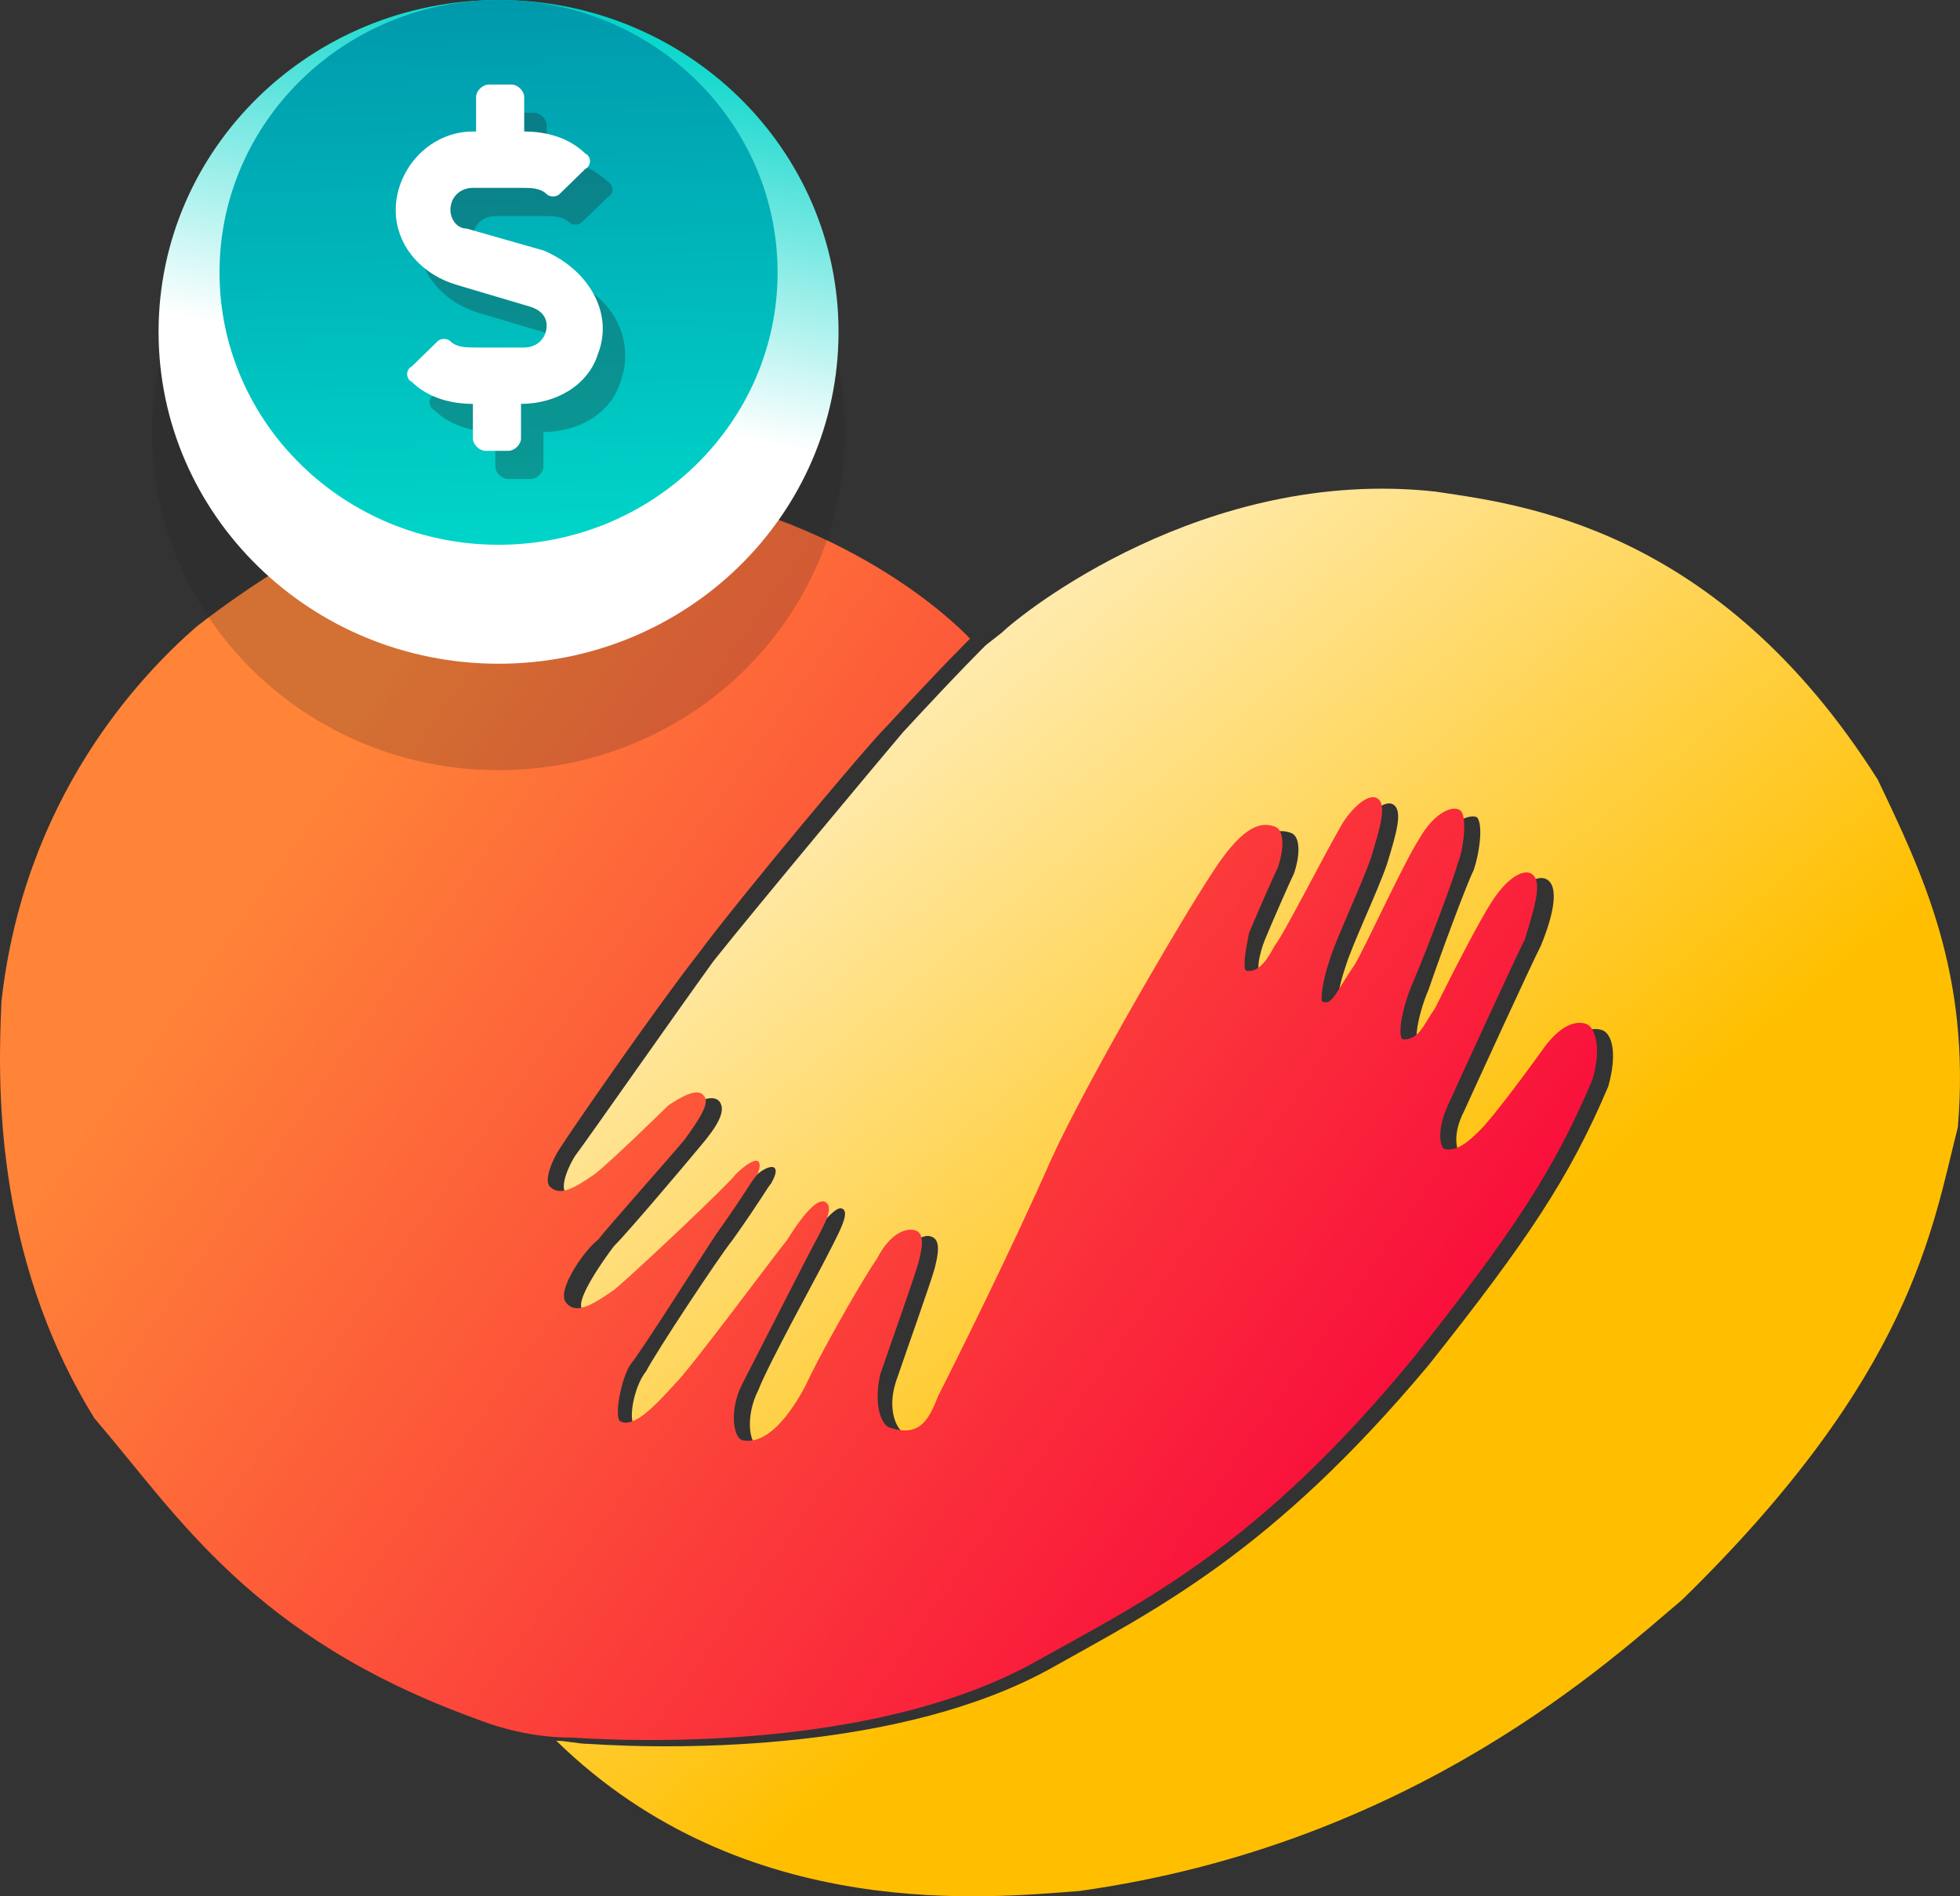 <svg xmlns="http://www.w3.org/2000/svg" viewBox="0 0 62 60" fill="none">
<rect x="0" y="0" width="62" height="60" fill="#333333" stroke="none"/>
<path d="M59.397 24.666C54.324 16.642 48.034 15.949 45.396 15.553C38.091 14.76 32.308 19.416 31.699 20.01L31.192 20.407C31.192 20.407 30.38 21.199 28.554 23.18C28.047 23.775 23.988 28.629 22.568 30.412C21.351 32.096 18.51 36.158 18.205 36.554C18.003 36.851 17.698 37.544 17.901 37.743C18.205 38.04 18.611 37.842 19.321 37.346C19.829 36.95 21.351 35.464 21.655 35.167C21.959 34.87 22.568 34.573 22.771 34.87C22.974 35.167 22.669 35.662 22.162 36.257C21.756 36.752 19.829 39.03 19.423 39.427C19.119 39.823 18.205 41.111 18.408 41.408C18.713 41.804 19.22 41.507 19.93 41.012C20.539 40.615 23.481 37.644 23.785 37.346C23.988 37.049 24.394 36.851 24.496 36.95C24.597 37.049 24.496 37.247 24.394 37.445C24.293 37.544 24.09 37.941 23.177 39.229C22.771 39.724 20.742 42.795 20.438 43.389C20.032 43.885 19.829 45.073 20.133 45.172C20.64 45.469 21.148 44.776 21.858 43.984C22.365 43.488 25.003 39.922 25.409 39.427C25.815 38.931 26.423 38.139 26.626 38.238C26.931 38.337 26.525 39.03 26.018 40.021C25.815 40.417 24.293 43.191 23.988 43.984C23.583 44.776 23.684 45.668 23.988 45.767C24.902 45.866 25.612 44.578 26.018 43.984C26.322 43.389 27.742 40.913 28.25 40.021C28.757 39.229 29.264 39.03 29.467 39.13C29.771 39.228 29.67 39.724 29.569 40.12C29.467 40.516 28.655 42.795 28.351 43.686C28.047 44.578 28.351 45.271 28.655 45.37C29.467 45.668 29.771 45.172 30.177 44.38C30.482 43.587 32.511 39.724 33.728 36.95C34.844 34.474 38.192 28.728 39.105 27.44C40.019 26.152 40.526 26.251 40.83 26.351C41.135 26.45 41.135 27.044 40.932 27.638C40.83 27.836 40.222 29.223 40.019 29.718C39.816 30.214 39.714 30.808 39.917 30.907C40.323 31.006 40.627 30.511 40.83 30.115C41.033 29.818 42.352 27.143 42.859 26.45C43.164 25.855 43.773 25.261 44.077 25.459C44.381 25.657 44.178 26.351 43.874 27.341C43.57 28.233 42.758 29.917 42.555 30.61C42.352 31.204 42.251 31.799 42.352 31.898C42.657 31.997 42.859 31.601 43.367 30.709C43.671 30.214 44.99 27.638 45.396 26.747C45.903 25.954 46.512 25.756 46.715 25.855C46.918 26.053 46.816 26.945 46.613 27.539C46.41 27.935 45.599 30.115 45.193 31.304C44.889 31.997 44.686 32.988 44.889 33.087C45.294 33.186 45.497 32.69 45.903 32.096C46.208 31.7 47.324 29.322 47.831 28.53C48.338 27.737 48.845 27.638 49.048 27.935C49.251 28.233 49.15 28.926 48.744 29.917C48.44 30.511 46.715 34.275 46.309 35.167C45.903 35.959 46.106 36.455 46.208 36.554C46.613 36.554 47.019 36.257 47.324 35.959C47.628 35.662 48.541 34.374 49.251 33.483C49.86 32.591 50.367 32.492 50.672 32.591C50.976 32.69 51.179 33.285 50.874 34.374C49.657 37.247 48.338 39.229 45.193 43.191C40.222 49.135 36.569 50.918 33.221 52.8C28.554 55.376 21.655 55.376 18.611 55.178C18.307 55.178 17.901 55.079 17.597 55.079C23.583 60.923 31.395 60.032 34.134 59.834C44.787 58.348 51.078 52.404 53.208 50.621C60.513 43.488 61.122 38.832 61.933 35.662C62.339 30.808 60.817 27.638 59.397 24.666Z" fill="url(#paint0_linear_5931_4260)"/>
<path d="M15.06 54.386C16.075 54.782 17.089 54.98 18.104 54.98C21.148 55.178 28.047 55.178 32.714 52.602C36.062 50.72 39.714 49.036 44.686 42.993C47.831 39.031 49.15 37.05 50.367 34.177C50.672 33.186 50.469 32.493 50.164 32.394C49.86 32.295 49.353 32.394 48.744 33.285C48.034 34.276 47.121 35.465 46.816 35.762C46.512 36.059 46.106 36.455 45.7 36.356C45.599 36.356 45.396 35.861 45.802 34.969C46.208 34.078 47.932 30.313 48.237 29.719C48.541 28.728 48.744 28.035 48.541 27.738C48.338 27.441 47.831 27.639 47.324 28.332C46.816 29.026 45.599 31.502 45.396 31.898C44.99 32.493 44.889 32.889 44.381 32.889C44.178 32.79 44.381 31.799 44.686 31.106C45.193 29.917 46.005 27.738 46.106 27.341C46.309 26.846 46.41 25.856 46.208 25.657C46.005 25.459 45.396 25.657 44.889 26.549C44.381 27.341 43.164 30.016 42.859 30.512C42.251 31.403 42.149 31.799 41.845 31.7C41.743 31.7 41.845 31.007 42.048 30.413C42.251 29.719 43.062 28.035 43.367 27.143C43.671 26.153 43.874 25.459 43.57 25.261C43.265 25.063 42.657 25.657 42.352 26.252C41.946 26.945 40.526 29.719 40.323 29.917C40.12 30.313 39.816 30.809 39.41 30.71C39.309 30.611 39.41 30.016 39.511 29.521C39.714 29.026 40.323 27.639 40.425 27.441C40.627 26.846 40.627 26.252 40.323 26.153C40.019 26.054 39.511 25.955 38.598 27.242C37.685 28.53 34.337 34.276 33.221 36.752C32.004 39.526 30.076 43.39 29.67 44.182C29.366 44.975 29.061 45.47 28.148 45.173C27.844 45.074 27.641 44.38 27.844 43.489C28.148 42.597 28.96 40.319 29.061 39.922C29.163 39.526 29.264 39.031 28.96 38.932C28.655 38.833 28.148 39.031 27.742 39.823C27.134 40.715 25.815 43.093 25.51 43.786C25.206 44.38 24.394 45.767 23.481 45.569C23.177 45.47 23.075 44.578 23.481 43.786C23.887 42.993 25.307 40.22 25.51 39.823C26.018 38.833 26.423 38.238 26.119 38.04C25.815 37.842 25.206 38.734 24.902 39.229C24.496 39.724 21.858 43.291 21.351 43.786C20.64 44.578 20.032 45.173 19.626 44.975C19.423 44.876 19.626 43.687 19.93 43.192C20.336 42.696 22.264 39.625 22.669 39.031C23.583 37.743 23.786 37.347 23.887 37.248C23.988 37.149 24.09 36.852 23.988 36.752C23.887 36.653 23.583 36.852 23.278 37.149C23.075 37.446 20.032 40.319 19.423 40.814C18.713 41.309 18.205 41.607 17.901 41.21C17.597 40.814 18.51 39.526 18.916 39.229C19.22 38.833 21.249 36.554 21.655 36.059C22.162 35.366 22.467 34.87 22.264 34.672C22.061 34.375 21.452 34.771 21.148 34.969C20.843 35.267 19.322 36.752 18.814 37.149C18.104 37.644 17.698 37.842 17.394 37.545C17.191 37.347 17.495 36.653 17.698 36.356C18.003 35.861 20.742 31.898 22.061 30.214C23.38 28.431 27.438 23.577 28.047 22.983C29.873 21.002 30.685 20.209 30.685 20.209C30.685 20.209 27.54 16.742 21.452 15.553C18.205 15.256 13.538 14.166 6.234 19.813C4.407 21.398 0.755 25.261 0.045 31.7C-0.057 34.078 -0.26 39.625 2.987 44.876C5.625 47.947 7.958 51.81 15.06 54.386Z" fill="url(#paint1_linear_5931_4260)"/>
<path opacity="0.2" d="M15.771 24.369C21.822 24.369 26.728 19.579 26.728 13.671C26.728 7.762 21.822 2.972 15.771 2.972C9.719 2.972 4.813 7.762 4.813 13.671C4.813 19.579 9.719 24.369 15.771 24.369Z" fill="#231F20"/>
<path d="M15.771 21.001C21.71 21.001 26.525 16.3 26.525 10.501C26.525 4.701 21.71 0 15.771 0C9.831 0 5.016 4.701 5.016 10.501C5.016 16.3 9.831 21.001 15.771 21.001Z" fill="url(#paint2_linear_5931_4260)"/>
<path d="M15.771 17.237C20.645 17.237 24.597 13.378 24.597 8.618C24.597 3.859 20.645 0 15.771 0C10.896 0 6.944 3.859 6.944 8.618C6.944 13.378 10.896 17.237 15.771 17.237Z" fill="url(#paint3_linear_5931_4260)"/>
<g opacity="0.3">
<path d="M19.626 12.085C19.322 13.076 18.307 13.67 17.191 13.67V14.76C17.191 14.958 16.988 15.156 16.785 15.156H16.075C15.872 15.156 15.669 14.958 15.669 14.76V13.67C14.959 13.67 14.249 13.472 13.741 12.977C13.539 12.878 13.539 12.581 13.741 12.482L14.553 11.689C14.655 11.59 14.857 11.59 14.959 11.689C15.162 11.887 15.466 11.887 15.771 11.887H17.292C17.698 11.887 18.003 11.59 18.003 11.194C18.003 10.896 17.8 10.698 17.495 10.599L15.162 9.906C14.147 9.609 13.336 8.816 13.234 7.726C13.133 6.34 14.249 5.052 15.669 5.052H15.771V3.962C15.771 3.764 15.973 3.566 16.176 3.566H16.887C17.09 3.566 17.292 3.764 17.292 3.962V5.052C18.003 5.052 18.713 5.25 19.22 5.745C19.423 5.844 19.423 6.141 19.22 6.241L18.408 7.033C18.307 7.132 18.104 7.132 18.003 7.033C17.8 6.835 17.495 6.835 17.191 6.835H15.669C15.263 6.835 14.959 7.132 14.959 7.528C14.959 7.826 15.162 8.123 15.466 8.123L17.901 8.816C19.322 9.312 20.133 10.698 19.626 12.085Z" fill="#231F20"/>
</g>
<path d="M18.916 11.194C18.611 12.185 17.597 12.779 16.481 12.779V13.869C16.481 14.067 16.278 14.265 16.075 14.265H15.365C15.162 14.265 14.959 14.067 14.959 13.869V12.779C14.248 12.779 13.538 12.581 13.031 12.086C12.828 11.986 12.828 11.689 13.031 11.59L13.843 10.798C13.944 10.699 14.147 10.699 14.248 10.798C14.451 10.996 14.756 10.996 15.06 10.996H16.582C16.988 10.996 17.292 10.699 17.292 10.303C17.292 10.005 17.089 9.807 16.785 9.708L14.451 9.015C13.437 8.717 12.625 7.925 12.524 6.835C12.422 5.448 13.538 4.161 14.959 4.161H15.06V3.071C15.06 2.873 15.263 2.675 15.466 2.675H16.176C16.379 2.675 16.582 2.873 16.582 3.071V4.161C17.292 4.161 18.002 4.359 18.51 4.854C18.713 4.953 18.713 5.25 18.51 5.349L17.698 6.142C17.597 6.241 17.394 6.241 17.292 6.142C17.089 5.944 16.785 5.944 16.481 5.944H14.959C14.553 5.944 14.248 6.241 14.248 6.637C14.248 6.934 14.451 7.231 14.756 7.231L17.191 7.925C18.611 8.519 19.423 9.906 18.916 11.194Z" fill="white"/>
<defs>
<linearGradient id="paint0_linear_5931_4260" x1="17.966" y1="15.934" x2="41.358" y2="44.465" gradientUnits="userSpaceOnUse">
<stop stop-color="white"/>
<stop offset="1" stop-color="#FFBF00"/>
</linearGradient>
<linearGradient id="paint1_linear_5931_4260" x1="46.041" y1="50.888" x2="9.539" y2="25.163" gradientUnits="userSpaceOnUse">
<stop stop-color="#F8003C"/>
<stop offset="1" stop-color="#FF8438"/>
</linearGradient>
<linearGradient id="paint2_linear_5931_4260" x1="18.131" y1="0.2" x2="15.538" y2="12.151" gradientUnits="userSpaceOnUse">
<stop stop-color="#00D5C9"/>
<stop offset="1" stop-color="white"/>
</linearGradient>
<linearGradient id="paint3_linear_5931_4260" x1="15.555" y1="-0.024" x2="15.979" y2="17.18" gradientUnits="userSpaceOnUse">
<stop stop-color="#0099AC"/>
<stop offset="1" stop-color="#00D5C9"/>
</linearGradient>
</defs>
</svg>